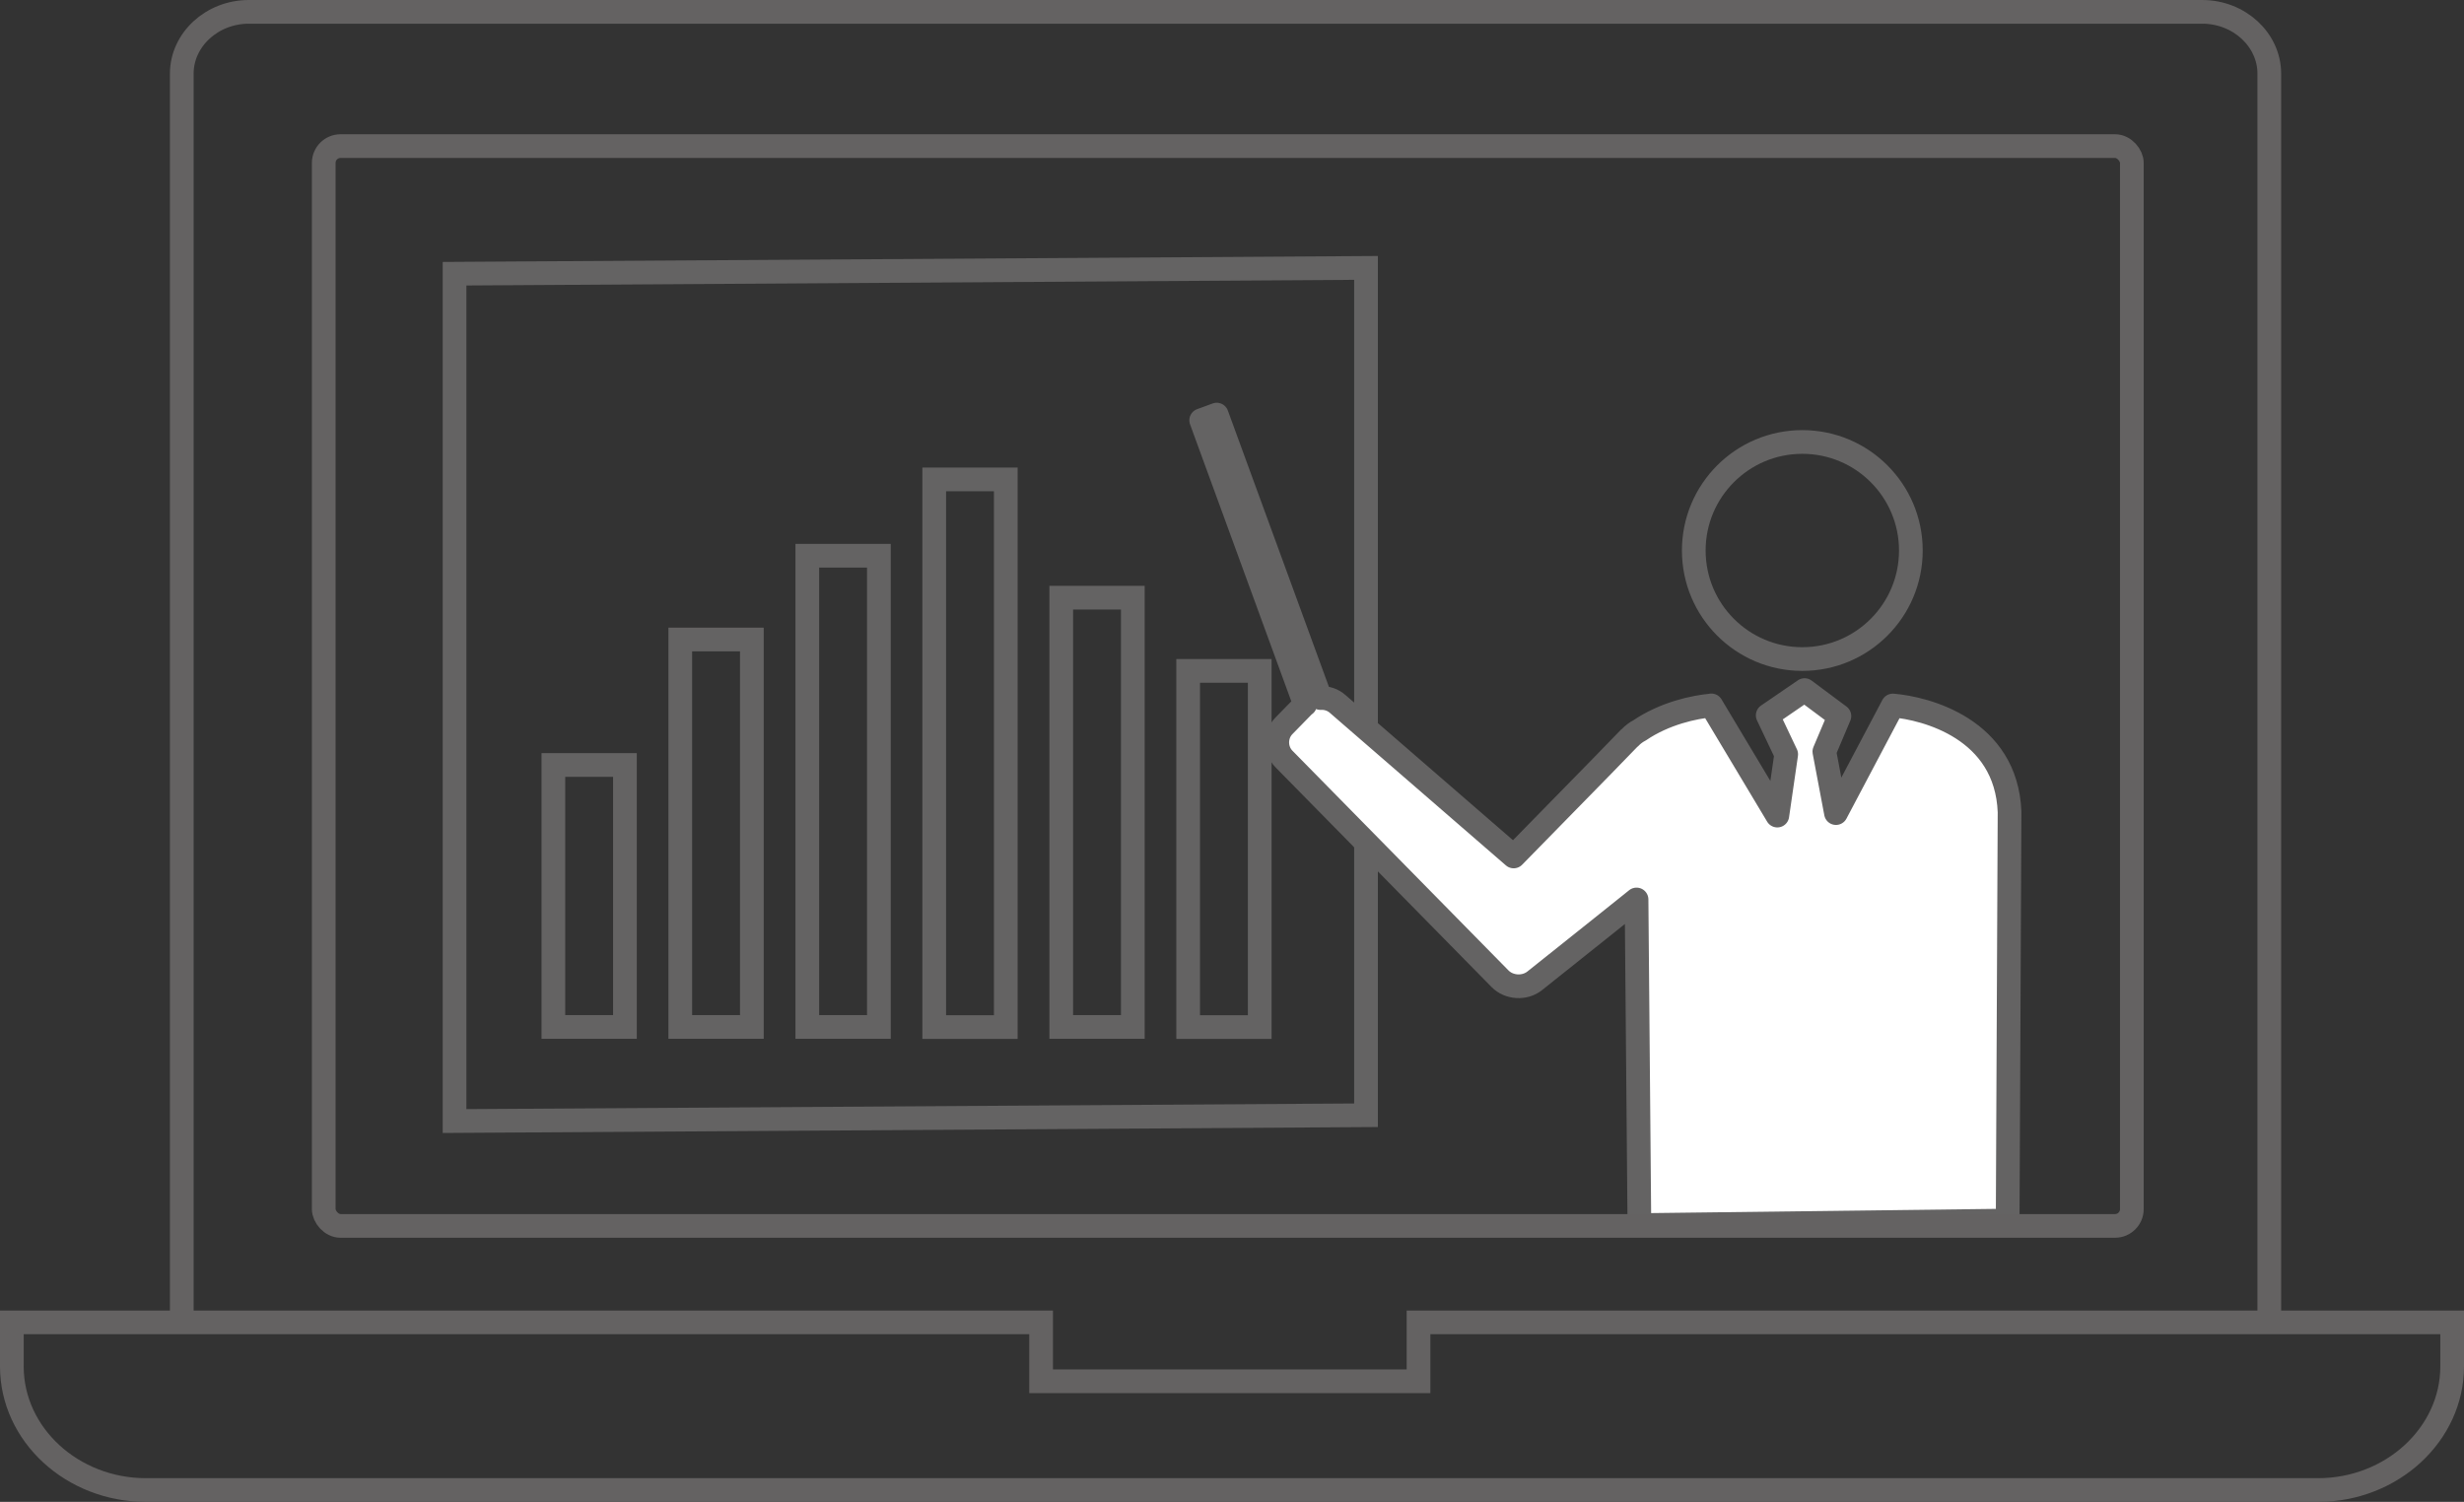 <?xml version="1.0" encoding="UTF-8"?>
<svg id="_レイヤー_2" data-name="レイヤー 2" xmlns="http://www.w3.org/2000/svg" viewBox="0 0 207.94 126.75">
  <rect x="0" y="0" width="207.94" height="126.75" fill="#333333" stroke="none"/>
  <defs>
    <style>
      .cls-1 {
        stroke: #646262;
      }

      .cls-1, .cls-2, .cls-3, .cls-4 {
        stroke-width: 2px;
      }

      .cls-1, .cls-3, .cls-4 {
        fill: none;
      }

      .cls-1, .cls-4 {
        stroke-miterlimit: 10;
      }

      .cls-2 {
        fill: #fff;
      }

      .cls-2, .cls-3 {
        stroke-linecap: round;
        stroke-linejoin: round;
      }

      .cls-2, .cls-3, .cls-4 {
        stroke: #646363;
      }

      .cls-5 {
        fill: #646363;
      }
    </style>
  </defs>
  <g id="_レイヤー_1-2" data-name="レイヤー 1">
    <g>
      <path class="cls-1" d="M15.34,111.16V6.22c0-2.87,2.55-5.22,5.66-5.22h164.85c3.11,0,5.66,2.35,5.66,5.22v104.95"/>
      <path class="cls-1" d="M119.71,111.6v4.97h-31.85v-4.97H1v3.72c0,5.74,5.09,10.43,11.32,10.43h183.3c6.23,0,11.32-4.7,11.32-10.43v-3.72h-87.22Z"/>
      <polygon class="cls-4" points="115.28 94.12 38.36 94.61 38.36 23.1 115.28 22.61 115.28 94.12"/>
      <circle class="cls-3" cx="152.1" cy="46.46" r="9.16"/>
      <path class="cls-2" d="M144.43,59.54c-1.42.12-3.94.65-6.08,2.11-.27.13-.6.39-.77.58h0s-.05.03-.07.05l-2.3,2.37-7.47,7.63-14.84-12.86c-.41-.37-.95-.54-1.47-.51l-8.75-23.92-1.31.48,8.77,23.99s-.06.03-.09.06l-1.69,1.73c-.76.77-.76,2.04,0,2.81l18.23,18.54c.76.77,2.07.85,2.92.18l5.69-4.54,2.3-1.84.61-.49.24,27.48,31.08-.38.16-34.48c-.27-7.04-7.1-8.76-9.85-8.99l-4.8,9.08-.98-5.19,1.27-3-2.94-2.19-3.11,2.13,1.56,3.29-.75,5.17-5.57-9.3Z"/>
      <path class="cls-5" d="M51.74,65.56v20.11h-4.04v-20.11h4.04M53.74,63.56h-8.04v24.11h8.04v-24.11h0Z"/>
      <path class="cls-5" d="M62.45,54.97v30.7h-4.04v-30.7h4.04M64.45,52.97h-8.04v34.7h8.04v-34.7h0Z"/>
      <path class="cls-5" d="M73.17,47.9v37.77h-4.04v-37.77h4.04M75.17,45.9h-8.04v41.77h8.04v-41.77h0Z"/>
      <path class="cls-5" d="M83.88,41.46v44.22h-4.04v-44.22h4.04M85.88,39.46h-8.04v48.22h8.04v-48.22h0Z"/>
      <path class="cls-5" d="M94.6,51.44v34.23h-4.04v-34.23h4.04M96.6,49.44h-8.04v38.23h8.04v-38.23h0Z"/>
      <path class="cls-5" d="M105.31,57.62v28.06h-4.04v-28.06h4.04M107.31,55.62h-8.04v32.06h8.04v-32.06h0Z"/>
      <rect class="cls-1" x="27.32" y="12.33" width="152.59" height="91.13" rx="1.42" ry="1.42"/>
    </g>
  </g>
</svg>